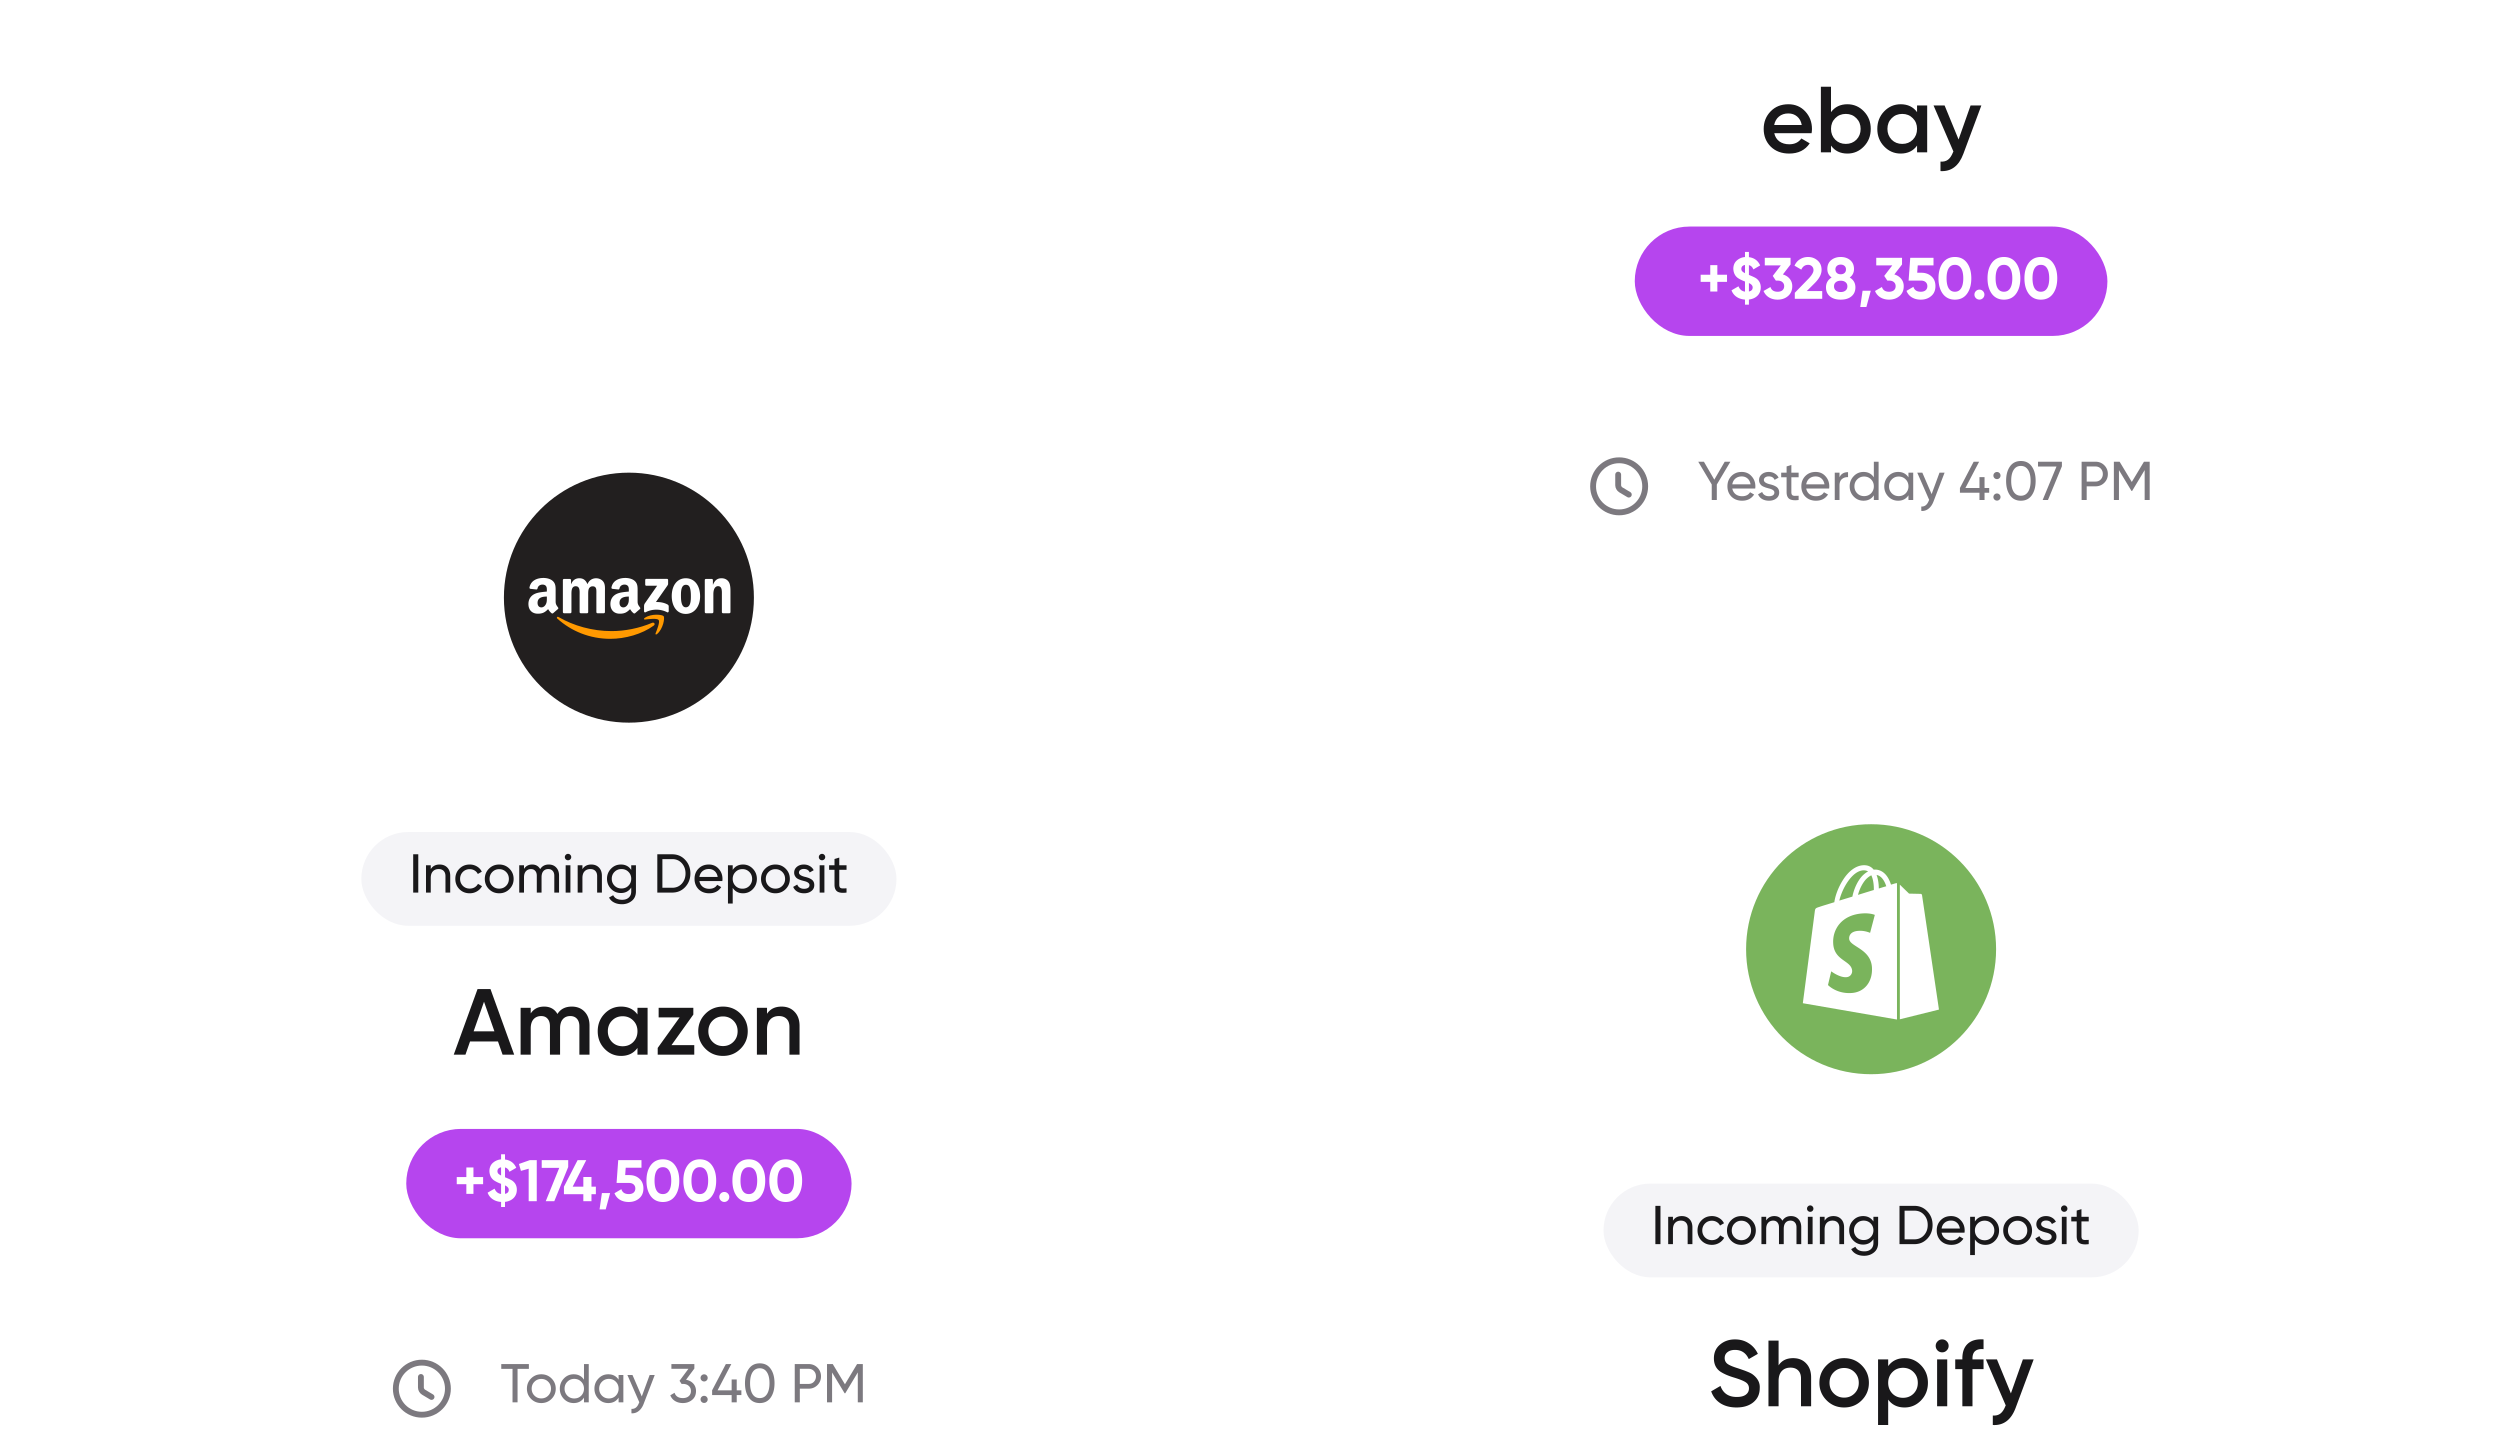 <svg fill="none" height="370" width="640" xmlns="http://www.w3.org/2000/svg"><filter id="a" color-interpolation-filters="sRGB" filterUnits="userSpaceOnUse" height="325" width="322" x="318" y="171"><feFlood flood-opacity="0" result="BackgroundImageFix"/><feColorMatrix in="SourceAlpha" result="hardAlpha" values="0 0 0 0 0 0 0 0 0 0 0 0 0 0 0 0 0 0 127 0"/><feMorphology in="SourceAlpha" radius="12" result="effect1_dropShadow_4680_18477"/><feOffset dy="10"/><feGaussianBlur stdDeviation="12"/><feComposite in2="hardAlpha" operator="out"/><feColorMatrix values="0 0 0 0 0.275 0 0 0 0 0.275 0 0 0 0 0.323 0 0 0 0.2 0"/><feBlend in2="BackgroundImageFix" result="effect1_dropShadow_4680_18477"/><feBlend in="SourceGraphic" in2="effect1_dropShadow_4680_18477" result="shape"/></filter><filter id="c" color-interpolation-filters="sRGB" filterUnits="userSpaceOnUse" height="325" width="322" x="318" y="-150"><feFlood flood-opacity="0" result="BackgroundImageFix"/><feColorMatrix in="SourceAlpha" result="hardAlpha" values="0 0 0 0 0 0 0 0 0 0 0 0 0 0 0 0 0 0 127 0"/><feMorphology in="SourceAlpha" radius="12" result="effect1_dropShadow_4680_18477"/><feOffset dy="10"/><feGaussianBlur stdDeviation="12"/><feComposite in2="hardAlpha" operator="out"/><feColorMatrix values="0 0 0 0 0.275 0 0 0 0 0.275 0 0 0 0 0.323 0 0 0 0.2 0"/><feBlend in2="BackgroundImageFix" result="effect1_dropShadow_4680_18477"/><feBlend in="SourceGraphic" in2="effect1_dropShadow_4680_18477" result="shape"/></filter><filter id="d" color-interpolation-filters="sRGB" filterUnits="userSpaceOnUse" height="325" width="322" x="0" y="81"><feFlood flood-opacity="0" result="BackgroundImageFix"/><feColorMatrix in="SourceAlpha" result="hardAlpha" values="0 0 0 0 0 0 0 0 0 0 0 0 0 0 0 0 0 0 127 0"/><feMorphology in="SourceAlpha" radius="12" result="effect1_dropShadow_4680_18477"/><feOffset dy="10"/><feGaussianBlur stdDeviation="12"/><feComposite in2="hardAlpha" operator="out"/><feColorMatrix values="0 0 0 0 0.275 0 0 0 0 0.275 0 0 0 0 0.323 0 0 0 0.2 0"/><feBlend in2="BackgroundImageFix" result="effect1_dropShadow_4680_18477"/><feBlend in="SourceGraphic" in2="effect1_dropShadow_4680_18477" result="shape"/></filter><clipPath id="b"><path d="M447 201h64v64h-64z"/></clipPath><clipPath id="e"><path d="M129 111h64v64h-64z"/></clipPath><g filter="url(#a)"><rect fill="#fff" height="301" rx="20" width="298" x="330" y="173"/><g clip-path="url(#b)"><path clip-rule="evenodd" d="M447 233c0 17.674 14.326 32 32 32s32-14.326 32-32-14.326-32-32-32-32 14.326-32 32z" fill="#7ab45c" fill-rule="evenodd"/><g fill="#fff"><path d="M485.278 216.12s-.446.127-1.18.35a9.3 9.3 0 0 0-.574-1.403c-.829-1.594-2.072-2.455-3.539-2.455-.095 0-.191 0-.319.032-.032-.064-.095-.096-.127-.159-.638-.702-1.467-1.021-2.455-.989-1.913.064-3.826 1.435-5.357 3.89-1.084 1.722-1.913 3.89-2.136 5.58-2.2.67-3.731 1.148-3.762 1.18-1.116.35-1.148.382-1.276 1.434-.095.798-3.029 23.244-3.029 23.244l24.105 4.177v-34.913c-.192 0-.287.032-.351.032zm-5.58 1.721c-1.275.383-2.678.829-4.049 1.244.383-1.499 1.148-2.997 2.041-3.986.35-.35.829-.765 1.371-1.02.542 1.148.669 2.71.637 3.762zm-2.614-5.037c.446 0 .829.095 1.148.287-.511.255-1.021.669-1.499 1.147-1.212 1.308-2.136 3.348-2.519 5.293-1.148.351-2.296.702-3.348 1.02.702-3.06 3.284-7.684 6.218-7.747zm-3.699 17.536c.128 2.041 5.516 2.487 5.835 7.301.223 3.795-2.009 6.377-5.229 6.569-3.89.255-6.026-2.041-6.026-2.041l.829-3.507s2.136 1.626 3.858 1.498c1.116-.064 1.53-.988 1.498-1.626-.159-2.678-4.559-2.519-4.846-6.919-.255-3.698 2.168-7.429 7.525-7.779 2.072-.128 3.124.382 3.124.382l-1.211 4.591s-1.371-.637-2.997-.51c-2.36.16-2.392 1.658-2.36 2.041zm7.589-12.881c0-.957-.128-2.328-.574-3.476 1.466.287 2.168 1.913 2.487 2.902-.574.159-1.212.35-1.913.574zm5.388 33.479l10.012-2.487s-4.305-29.111-4.336-29.302a.372.372 0 0 0-.351-.319c-.16 0-2.965-.064-2.965-.064s-1.722-1.658-2.36-2.295z"/></g></g><rect fill="#f4f4f7" height="24" rx="12" width="137" x="410.5" y="293"/><path d="M423.777 308.5v-9.8h1.302v9.8zm6.764-7.182c.821 0 1.479.261 1.974.784.495.513.742 1.213.742 2.1v4.298h-1.218v-4.228c0-.56-.154-.999-.462-1.316s-.733-.476-1.274-.476c-.625 0-1.12.196-1.484.588-.364.383-.546.957-.546 1.722v3.71h-1.218v-7h1.218v1.008c.485-.793 1.241-1.19 2.268-1.19zm7.706 7.364c-1.054 0-1.932-.35-2.632-1.05-.7-.709-1.05-1.587-1.05-2.632s.35-1.918 1.05-2.618c.7-.709 1.578-1.064 2.632-1.064a3.5 3.5 0 0 1 1.862.504c.551.327.962.77 1.232 1.33l-1.022.588a2.06 2.06 0 0 0-.826-.896 2.328 2.328 0 0 0-1.246-.336c-.7 0-1.288.238-1.764.714-.466.485-.7 1.078-.7 1.778 0 .691.234 1.279.7 1.764.476.476 1.064.714 1.764.714.467 0 .887-.107 1.26-.322.374-.224.658-.523.854-.896l1.036.602c-.308.56-.742 1.003-1.302 1.33s-1.176.49-1.848.49zm10.165-1.064c-.709.709-1.582 1.064-2.618 1.064s-1.909-.355-2.618-1.064-1.064-1.582-1.064-2.618.355-1.909 1.064-2.618 1.582-1.064 2.618-1.064 1.909.355 2.618 1.064c.719.719 1.078 1.591 1.078 2.618s-.359 1.899-1.078 2.618zm-2.618-.126c.7 0 1.288-.238 1.764-.714s.714-1.069.714-1.778-.238-1.302-.714-1.778-1.064-.714-1.764-.714c-.691 0-1.274.238-1.75.714s-.714 1.069-.714 1.778.238 1.302.714 1.778 1.059.714 1.75.714zm12.692-6.174c.793 0 1.428.257 1.904.77.485.513.728 1.199.728 2.058v4.354H459.9v-4.312c0-.532-.14-.947-.42-1.246-.271-.308-.644-.462-1.12-.462-.541 0-.966.182-1.274.546-.299.355-.448.882-.448 1.582v3.892h-1.218v-4.312c0-.532-.135-.947-.406-1.246-.261-.308-.621-.462-1.078-.462-.532 0-.966.187-1.302.56-.327.364-.49.887-.49 1.568v3.892h-1.218v-7h1.218v.938c.476-.747 1.171-1.12 2.086-1.12.943 0 1.629.397 2.058 1.19.485-.793 1.218-1.19 2.198-1.19zm4.937-1.092a.795.795 0 0 1-.588-.238c-.159-.159-.238-.35-.238-.574s.079-.415.238-.574a.775.775 0 0 1 .588-.252c.224 0 .415.084.574.252.158.159.238.35.238.574s-.08.415-.238.574a.781.781 0 0 1-.574.238zm.602 8.274h-1.218v-7h1.218zm5.344-7.182c.821 0 1.479.261 1.974.784.495.513.742 1.213.742 2.1v4.298h-1.218v-4.228c0-.56-.154-.999-.462-1.316s-.733-.476-1.274-.476c-.625 0-1.12.196-1.484.588-.364.383-.546.957-.546 1.722v3.71h-1.218v-7h1.218v1.008c.485-.793 1.241-1.19 2.268-1.19zm10.226 1.386V301.5h1.204v6.706c0 1.036-.35 1.839-1.05 2.408-.709.579-1.549.868-2.52.868-.784 0-1.46-.149-2.03-.448a2.902 2.902 0 0 1-1.288-1.26l1.064-.602c.383.784 1.144 1.176 2.282 1.176.728 0 1.298-.191 1.708-.574.42-.383.63-.905.63-1.568v-.994c-.616.933-1.493 1.4-2.632 1.4-1.008 0-1.852-.355-2.534-1.064-.69-.719-1.036-1.582-1.036-2.59s.346-1.867 1.036-2.576c.682-.709 1.526-1.064 2.534-1.064 1.148 0 2.026.462 2.632 1.386zm0 2.254c0-.7-.238-1.288-.714-1.764s-1.068-.714-1.778-.714c-.709 0-1.302.238-1.778.714s-.714 1.064-.714 1.764c0 .709.238 1.302.714 1.778s1.069.714 1.778.714c.71 0 1.302-.238 1.778-.714s.714-1.069.714-1.778zm6.676-6.258h3.822c1.325 0 2.431.476 3.318 1.428.886.943 1.33 2.1 1.33 3.472 0 1.363-.444 2.525-1.33 3.486-.887.943-1.993 1.414-3.318 1.414h-3.822zm1.302 8.568h2.52c.998 0 1.815-.35 2.45-1.05.634-.709.952-1.582.952-2.618s-.318-1.909-.952-2.618c-.635-.7-1.452-1.05-2.45-1.05h-2.52zm15.341-1.708h-5.866c.121.616.406 1.101.854 1.456.448.345 1.008.518 1.68.518.924 0 1.596-.341 2.016-1.022l1.036.588c-.691 1.055-1.718 1.582-3.08 1.582-1.102 0-2.007-.345-2.716-1.036-.691-.709-1.036-1.591-1.036-2.646 0-1.064.34-1.941 1.022-2.632.681-.7 1.563-1.05 2.646-1.05 1.026 0 1.862.364 2.506 1.092.653.709.98 1.577.98 2.604 0 .177-.014.359-.042.546zm-3.444-3.094c-.644 0-1.186.182-1.624.546-.43.364-.696.859-.798 1.484h4.676c-.103-.644-.36-1.143-.77-1.498-.411-.355-.906-.532-1.484-.532zm8.75-1.148c.98 0 1.815.359 2.506 1.078.69.719 1.036 1.587 1.036 2.604 0 1.027-.346 1.899-1.036 2.618-.682.709-1.517 1.064-2.506 1.064-1.158 0-2.04-.462-2.646-1.386v4.004h-1.218v-9.8h1.218v1.204c.606-.924 1.488-1.386 2.646-1.386zm-.154 6.188c.7 0 1.288-.238 1.764-.714a2.491 2.491 0 0 0 .714-1.792c0-.709-.238-1.302-.714-1.778-.476-.485-1.064-.728-1.764-.728-.71 0-1.302.243-1.778.728-.476.476-.714 1.069-.714 1.778 0 .7.238 1.297.714 1.792.476.476 1.068.714 1.778.714zm11.057.112c-.709.709-1.582 1.064-2.618 1.064s-1.909-.355-2.618-1.064-1.064-1.582-1.064-2.618.355-1.909 1.064-2.618 1.582-1.064 2.618-1.064 1.909.355 2.618 1.064c.719.719 1.078 1.591 1.078 2.618s-.359 1.899-1.078 2.618zm-2.618-.126c.7 0 1.288-.238 1.764-.714s.714-1.069.714-1.778-.238-1.302-.714-1.778-1.064-.714-1.764-.714c-.691 0-1.274.238-1.75.714s-.714 1.069-.714 1.778.238 1.302.714 1.778 1.059.714 1.75.714zm6.032-4.102c0 .448.462.798 1.386 1.05.345.075.634.154.868.238.242.075.504.191.784.35.289.159.508.369.658.63.149.261.224.569.224.924 0 .635-.248 1.143-.742 1.526-.495.383-1.12.574-1.876.574-.672 0-1.256-.145-1.75-.434a2.49 2.49 0 0 1-1.036-1.204l1.05-.602c.112.336.322.602.63.798s.676.294 1.106.294c.42 0 .756-.079 1.008-.238s.378-.397.378-.714c0-.476-.462-.821-1.386-1.036a35.655 35.655 0 0 1-.7-.196 6.27 6.27 0 0 1-.658-.252 2.247 2.247 0 0 1-.616-.378 2.34 2.34 0 0 1-.392-.546 1.755 1.755 0 0 1-.168-.77c0-.607.233-1.106.7-1.498.476-.392 1.068-.588 1.778-.588.569 0 1.073.131 1.512.392.448.252.784.607 1.008 1.064l-1.022.574c-.252-.597-.752-.896-1.498-.896-.355 0-.654.084-.896.252a.8.8 0 0 0-.35.686zm5.909-3.164a.799.799 0 0 1-.588-.238c-.158-.159-.238-.35-.238-.574s.08-.415.238-.574a.778.778 0 0 1 .588-.252.76.76 0 0 1 .574.252c.159.159.238.35.238.574s-.079.415-.238.574a.78.78 0 0 1-.574.238zm.602 8.274h-1.218v-7h1.218zm5.666-7v1.176h-1.862v3.794c0 .345.066.593.196.742.14.14.35.215.63.224.28 0 .626-.009 1.036-.028v1.092c-1.073.14-1.857.051-2.352-.266-.485-.317-.728-.905-.728-1.764v-3.794h-1.386V301.5h1.386v-1.596l1.218-.364v1.96zm-90.172 48.812c-1.616 0-2.992-.36-4.128-1.08-1.12-.736-1.904-1.752-2.352-3.048l2.376-1.392c.672 1.888 2.064 2.832 4.176 2.832 1.024 0 1.8-.2 2.328-.6s.792-.936.792-1.608-.28-1.192-.84-1.56-1.552-.768-2.976-1.2c-1.456-.432-2.632-.944-3.528-1.536-1.088-.768-1.632-1.896-1.632-3.384s.528-2.664 1.584-3.528c1.04-.88 2.312-1.32 3.816-1.32 1.328 0 2.496.328 3.504.984 1.024.64 1.808 1.544 2.352 2.712l-2.328 1.344c-.704-1.568-1.88-2.352-3.528-2.352-.8 0-1.44.192-1.92.576-.48.368-.72.872-.72 1.512 0 .624.24 1.12.72 1.488.48.352 1.368.728 2.664 1.128.8.272 1.264.432 1.392.48.208.064.624.224 1.248.48.512.208.92.432 1.224.672 1.248.976 1.824 2.128 1.728 3.456 0 1.52-.552 2.728-1.656 3.624-1.072.88-2.504 1.32-4.296 1.32zm14.497-12.624c1.392 0 2.504.448 3.336 1.344.848.88 1.272 2.08 1.272 3.6V350h-2.592v-7.104c0-.896-.24-1.584-.72-2.064s-1.136-.72-1.968-.72c-.944 0-1.688.296-2.232.888-.544.576-.816 1.432-.816 2.568V350h-2.592v-16.8h2.592v6.336c.8-1.232 2.04-1.848 3.72-1.848zm17.551 10.8c-1.216 1.216-2.712 1.824-4.488 1.824s-3.272-.608-4.488-1.824c-1.232-1.232-1.848-2.728-1.848-4.488s.616-3.256 1.848-4.488c1.216-1.216 2.712-1.824 4.488-1.824s3.272.608 4.488 1.824c1.232 1.232 1.848 2.728 1.848 4.488s-.616 3.256-1.848 4.488zM468.358 344c0 1.088.36 1.992 1.08 2.712s1.608 1.08 2.664 1.08 1.944-.36 2.664-1.08 1.08-1.624 1.08-2.712-.36-1.992-1.08-2.712-1.608-1.08-2.664-1.08-1.944.36-2.664 1.08-1.08 1.624-1.08 2.712zm19.216-6.312c1.632 0 3.04.616 4.224 1.848 1.168 1.216 1.752 2.704 1.752 4.464 0 1.776-.584 3.272-1.752 4.488s-2.576 1.824-4.224 1.824c-1.808 0-3.208-.672-4.2-2.016v6.504h-2.592V338h2.592v1.728c.976-1.36 2.376-2.04 4.2-2.04zm-3.12 9.072c.72.72 1.624 1.08 2.712 1.08s1.992-.36 2.712-1.08c.72-.736 1.08-1.656 1.08-2.76s-.36-2.016-1.08-2.736c-.72-.736-1.624-1.104-2.712-1.104s-1.992.368-2.712 1.104c-.72.72-1.08 1.632-1.08 2.736 0 1.088.36 2.008 1.08 2.76zm13.893-11.04c-.32.32-.704.48-1.152.48s-.84-.16-1.176-.48c-.32-.336-.48-.728-.48-1.176s.16-.832.48-1.152c.32-.336.712-.504 1.176-.504s.856.168 1.176.504c.32.32.48.704.48 1.152s-.168.84-.504 1.176zm.144 14.28h-2.592v-12h2.592zm9.297-17.112v2.496c-1.888-.16-2.832.632-2.832 2.376v.24h2.832v2.496h-2.832V350h-2.592v-9.504h-1.824V338h1.824v-.24c0-1.664.464-2.92 1.392-3.768s2.272-1.216 4.032-1.104zm7.002 13.824l3.072-8.712h2.76l-4.608 12.384c-1.152 3.104-3.104 4.576-5.856 4.416v-2.424c.8.048 1.448-.12 1.944-.504s.912-1 1.248-1.848l.12-.24L508.382 338h2.832z" fill="#19181a"/><rect fill="#b645ee" height="28" rx="14" width="106" x="426" y="369"/></g><g filter="url(#c)"><rect fill="#fff" height="301" rx="20" width="298" x="330" y="-148"/><path d="M463.768 24.104h-9.552c.192.896.624 1.592 1.296 2.088.688.496 1.536.744 2.544.744 1.36 0 2.392-.496 3.096-1.488l2.136 1.248c-1.168 1.744-2.92 2.616-5.256 2.616-1.936 0-3.512-.592-4.728-1.776-1.2-1.2-1.8-2.712-1.8-4.536 0-1.776.592-3.272 1.776-4.488 1.168-1.216 2.688-1.824 4.56-1.824 1.744 0 3.184.616 4.32 1.848s1.704 2.728 1.704 4.488c0 .32-.032.68-.096 1.08zm-9.576-2.112h7.056c-.176-.944-.576-1.672-1.2-2.184-.608-.512-1.352-.768-2.232-.768-.96 0-1.76.264-2.4.792s-1.048 1.248-1.224 2.16zm18.745-5.304c1.648 0 3.056.608 4.224 1.824s1.752 2.712 1.752 4.488-.584 3.272-1.752 4.488-2.576 1.824-4.224 1.824c-1.824 0-3.224-.68-4.2-2.04V29h-2.592V12.2h2.592v6.504c.992-1.344 2.392-2.016 4.2-2.016zm-3.12 9.072c.72.72 1.624 1.08 2.712 1.08s1.992-.36 2.712-1.08c.72-.736 1.08-1.656 1.08-2.76s-.36-2.016-1.08-2.736c-.72-.736-1.624-1.104-2.712-1.104s-1.992.368-2.712 1.104c-.72.72-1.08 1.632-1.08 2.736 0 1.088.36 2.008 1.08 2.76zm20.949-7.056V17h2.592v12h-2.592v-1.728c-.976 1.36-2.376 2.04-4.2 2.04-1.648 0-3.056-.608-4.224-1.824S480.59 24.776 480.59 23s.584-3.272 1.752-4.488 2.576-1.824 4.224-1.824c1.824 0 3.224.672 4.2 2.016zm-6.504 7.056c.72.72 1.624 1.08 2.712 1.08s1.992-.36 2.712-1.08c.72-.736 1.08-1.656 1.08-2.76s-.36-2.016-1.08-2.736c-.72-.736-1.624-1.104-2.712-1.104s-1.992.368-2.712 1.104c-.72.72-1.08 1.632-1.08 2.736 0 1.088.36 2.008 1.08 2.76zm17.133-.048L504.467 17h2.76l-4.608 12.384c-1.152 3.104-3.104 4.576-5.856 4.416v-2.424c.8.048 1.448-.12 1.944-.504s.912-1 1.248-1.848l.12-.24L494.987 17h2.832z" fill="#19181a"/><rect fill="#b645ee" height="28" rx="14" width="121" x="418.5" y="48"/><path d="M439.641 60.335h2.475v1.815h-2.475v2.475h-1.815V62.15h-2.46v-1.815h2.46v-2.46h1.815zm11.111 3.225c0 .86-.275 1.57-.825 2.13-.55.55-1.285.88-2.205.99V68h-1.005v-1.305c-.84-.06-1.56-.295-2.16-.705s-1.03-.965-1.29-1.665l1.785-1.035c.32.81.875 1.265 1.665 1.365V62.06h-.015l-.03-.015a8.548 8.548 0 0 1-1.635-.78c-.81-.51-1.245-1.32-1.305-2.43 0-.89.285-1.595.855-2.115a3.55 3.55 0 0 1 2.13-.915V54.5h1.005v1.335c1.36.17 2.32.875 2.88 2.115l-1.74 1.02c-.24-.6-.62-.965-1.14-1.095v2.505c.97.39 1.595.685 1.875.885.77.56 1.155 1.325 1.155 2.295zm-4.965-4.71c0 .22.07.415.21.585.14.16.38.325.72.495v-2.1c-.62.12-.93.46-.93 1.02zm1.935 3.615v2.16c.64-.13.96-.48.96-1.05 0-.45-.32-.82-.96-1.11zm10.662-4.755l-1.965 2.55c.73.21 1.31.58 1.74 1.11.44.53.66 1.16.66 1.89 0 1.08-.365 1.925-1.095 2.535-.71.61-1.595.915-2.655.915-.83 0-1.565-.19-2.205-.57a3.373 3.373 0 0 1-1.395-1.65l1.77-1.02c.25.81.86 1.215 1.83 1.215.53 0 .94-.125 1.23-.375.3-.26.45-.61.45-1.05 0-.43-.15-.775-.45-1.035-.29-.26-.7-.39-1.23-.39h-.45l-.795-1.2 2.07-2.7h-4.11V56h6.6zm8.104 8.79h-7.02v-1.545l3.585-3.69c.8-.85 1.2-1.55 1.2-2.1 0-.41-.13-.74-.39-.99-.25-.25-.575-.375-.975-.375-.8 0-1.385.41-1.755 1.23l-1.74-1.02c.32-.71.785-1.255 1.395-1.635.62-.39 1.31-.585 2.07-.585.95 0 1.765.3 2.445.9.68.59 1.02 1.39 1.02 2.4 0 1.09-.575 2.21-1.725 3.36l-2.055 2.055h3.945zm7.041-5.46c.97.58 1.455 1.425 1.455 2.535 0 .97-.34 1.735-1.02 2.295-.67.56-1.585.84-2.745.84-1.17 0-2.09-.28-2.76-.84s-1.005-1.325-1.005-2.295c0-1.1.48-1.945 1.44-2.535-.73-.52-1.095-1.245-1.095-2.175 0-.97.325-1.725.975-2.265.66-.54 1.475-.81 2.445-.81.98 0 1.79.27 2.43.81.65.54.975 1.295.975 2.265 0 .93-.365 1.655-1.095 2.175zm-.96-2.07c0-.38-.125-.68-.375-.9s-.575-.33-.975-.33-.725.11-.975.33-.375.52-.375.9c0 .39.125.695.375.915s.575.33.975.33.725-.11.975-.33.375-.525.375-.915zm-.105 5.4c.31-.26.465-.615.465-1.065s-.155-.8-.465-1.05c-.31-.26-.725-.39-1.245-.39s-.935.13-1.245.39c-.31.25-.465.6-.465 1.05s.155.805.465 1.065.725.39 1.245.39.935-.13 1.245-.39zm4.355.06h2.1l-1.125 4.17h-1.575zm10.1-6.72l-1.965 2.55c.73.21 1.31.58 1.74 1.11.44.53.66 1.16.66 1.89 0 1.08-.365 1.925-1.095 2.535-.71.61-1.595.915-2.655.915-.83 0-1.565-.19-2.205-.57a3.373 3.373 0 0 1-1.395-1.65l1.77-1.02c.25.81.86 1.215 1.83 1.215.53 0 .94-.125 1.23-.375.3-.26.45-.61.45-1.05 0-.43-.15-.775-.45-1.035-.29-.26-.7-.39-1.23-.39h-.45l-.795-1.2 2.07-2.7h-4.11V56h6.6zm3.888 2.115h1.08c1.02 0 1.87.305 2.55.915.69.6 1.035 1.44 1.035 2.52s-.365 1.925-1.095 2.535c-.71.61-1.595.915-2.655.915-.86 0-1.615-.19-2.265-.57-.64-.39-1.105-.95-1.395-1.68l1.77-1.035c.25.84.88 1.26 1.89 1.26.53 0 .94-.125 1.23-.375.3-.26.45-.61.45-1.05 0-.43-.145-.775-.435-1.035s-.685-.39-1.185-.39h-3.18l.42-5.835h5.955v1.935h-4.035zm9.647 6.885c-1.31 0-2.34-.495-3.09-1.485-.74-1.01-1.11-2.335-1.11-3.975s.37-2.96 1.11-3.96c.75-1 1.78-1.5 3.09-1.5 1.33 0 2.36.5 3.09 1.5.74 1 1.11 2.32 1.11 3.96s-.37 2.965-1.11 3.975c-.73.99-1.76 1.485-3.09 1.485zm2.145-5.46c0-1.12-.185-1.975-.555-2.565-.36-.59-.89-.885-1.59-.885s-1.23.295-1.59.885-.54 1.445-.54 2.565.18 1.975.54 2.565c.36.58.89.87 1.59.87s1.23-.295 1.59-.885c.37-.59.555-1.44.555-2.55zm5.409 4.17c0 .35-.125.65-.375.9s-.55.375-.9.375-.65-.125-.9-.375-.375-.55-.375-.9.125-.65.375-.9.55-.375.9-.375.65.125.9.375.375.55.375.9zm4.999 1.29c-1.31 0-2.34-.495-3.09-1.485-.74-1.01-1.11-2.335-1.11-3.975s.37-2.96 1.11-3.96c.75-1 1.78-1.5 3.09-1.5 1.33 0 2.36.5 3.09 1.5.74 1 1.11 2.32 1.11 3.96s-.37 2.965-1.11 3.975c-.73.99-1.76 1.485-3.09 1.485zm2.145-5.46c0-1.12-.185-1.975-.555-2.565-.36-.59-.89-.885-1.59-.885s-1.23.295-1.59.885-.54 1.445-.54 2.565.18 1.975.54 2.565c.36.58.89.87 1.59.87s1.23-.295 1.59-.885c.37-.59.555-1.44.555-2.55zm7.303 5.46c-1.31 0-2.34-.495-3.09-1.485-.74-1.01-1.11-2.335-1.11-3.975s.37-2.96 1.11-3.96c.75-1 1.78-1.5 3.09-1.5 1.33 0 2.36.5 3.09 1.5.74 1 1.11 2.32 1.11 3.96s-.37 2.965-1.11 3.975c-.73.99-1.76 1.485-3.09 1.485zm2.145-5.46c0-1.12-.185-1.975-.555-2.565-.36-.59-.89-.885-1.59-.885s-1.23.295-1.59.885-.54 1.445-.54 2.565.18 1.975.54 2.565c.36.58.89.87 1.59.87s1.23-.295 1.59-.885c.37-.59.555-1.44.555-2.55z" fill="#fff"/><path d="M421.167 114.501c0 3.68-2.987 6.666-6.667 6.666s-6.667-2.986-6.667-6.666 2.987-6.667 6.667-6.667 6.667 2.987 6.667 6.667z" stroke="#7c797f" stroke-linecap="round" stroke-linejoin="round" stroke-width="1.5"/><path d="M416.973 116.619l-2.066-1.233c-.36-.213-.654-.727-.654-1.147v-2.733" stroke="#7c797f" stroke-linecap="round" stroke-linejoin="round" stroke-width="1.5"/><path d="M441.523 108.2h1.456l-3.472 5.838V118h-1.302v-3.976l-3.458-5.824h1.456l2.66 4.592zm7.81 6.86h-5.866c.122.616.406 1.101.854 1.456.448.345 1.008.518 1.68.518.924 0 1.596-.341 2.016-1.022l1.036.588c-.69 1.055-1.717 1.582-3.08 1.582-1.101 0-2.006-.345-2.716-1.036-.69-.709-1.036-1.591-1.036-2.646 0-1.064.341-1.941 1.022-2.632.682-.7 1.564-1.05 2.646-1.05 1.027 0 1.862.364 2.506 1.092.654.709.98 1.577.98 2.604 0 .177-.014.359-.042.546zm-3.444-3.094c-.644 0-1.185.182-1.624.546-.429.364-.695.859-.798 1.484h4.676c-.102-.644-.359-1.143-.77-1.498-.41-.355-.905-.532-1.484-.532zm5.663.924c0 .448.462.798 1.386 1.05.345.075.635.154.868.238.243.075.504.191.784.35.289.159.509.369.658.63s.224.569.224.924c0 .635-.247 1.143-.742 1.526s-1.12.574-1.876.574c-.672 0-1.255-.145-1.75-.434a2.495 2.495 0 0 1-1.036-1.204l1.05-.602c.112.336.322.602.63.798s.677.294 1.106.294c.42 0 .756-.079 1.008-.238s.378-.397.378-.714c0-.476-.462-.821-1.386-1.036-.308-.084-.541-.149-.7-.196s-.378-.131-.658-.252a2.247 2.247 0 0 1-.616-.378 2.34 2.34 0 0 1-.392-.546 1.755 1.755 0 0 1-.168-.77c0-.607.233-1.106.7-1.498.476-.392 1.069-.588 1.778-.588.569 0 1.073.131 1.512.392.448.252.784.607 1.008 1.064l-1.022.574c-.252-.597-.751-.896-1.498-.896-.355 0-.653.084-.896.252a.802.802 0 0 0-.35.686zm8.897-1.89v1.176h-1.862v3.794c0 .345.065.593.196.742.14.14.35.215.63.224.28 0 .625-.009 1.036-.028V118c-1.074.14-1.858.051-2.352-.266-.486-.317-.728-.905-.728-1.764v-3.794h-1.386V111h1.386v-1.596l1.218-.364V111zm7.806 4.06h-5.866c.122.616.406 1.101.854 1.456.448.345 1.008.518 1.68.518.924 0 1.596-.341 2.016-1.022l1.036.588c-.69 1.055-1.717 1.582-3.08 1.582-1.101 0-2.006-.345-2.716-1.036-.69-.709-1.036-1.591-1.036-2.646 0-1.064.341-1.941 1.022-2.632.682-.7 1.564-1.05 2.646-1.05 1.027 0 1.862.364 2.506 1.092.654.709.98 1.577.98 2.604 0 .177-.014.359-.042.546zm-3.444-3.094c-.644 0-1.185.182-1.624.546-.429.364-.695.859-.798 1.484h4.676c-.102-.644-.359-1.143-.77-1.498-.41-.355-.905-.532-1.484-.532zm6.104-.966v1.176c.402-.868 1.13-1.302 2.184-1.302v1.274c-.597-.028-1.11.131-1.54.476-.429.345-.644.901-.644 1.666V118h-1.218v-7zm8.789 1.204V108.2h1.218v9.8h-1.218v-1.204c-.597.924-1.479 1.386-2.646 1.386-.989 0-1.824-.355-2.506-1.064-.69-.719-1.036-1.591-1.036-2.618 0-1.017.346-1.885 1.036-2.604.691-.719 1.526-1.078 2.506-1.078 1.167 0 2.049.462 2.646 1.386zm-2.492 4.802c.71 0 1.302-.238 1.778-.714a2.491 2.491 0 0 0 .714-1.792c0-.709-.238-1.302-.714-1.778-.476-.485-1.068-.728-1.778-.728-.7 0-1.288.243-1.764.728-.476.476-.714 1.069-.714 1.778 0 .7.238 1.297.714 1.792.476.476 1.064.714 1.764.714zm11.352-4.802V111h1.218v7h-1.218v-1.204c-.598.924-1.48 1.386-2.646 1.386-.99 0-1.825-.355-2.506-1.064-.691-.719-1.036-1.591-1.036-2.618 0-1.017.345-1.885 1.036-2.604.69-.719 1.526-1.078 2.506-1.078 1.166 0 2.048.462 2.646 1.386zm-2.492 4.802c.709 0 1.302-.238 1.778-.714a2.491 2.491 0 0 0 .714-1.792c0-.709-.238-1.302-.714-1.778-.476-.485-1.069-.728-1.778-.728-.7 0-1.288.243-1.764.728-.476.476-.714 1.069-.714 1.778 0 .7.238 1.297.714 1.792.476.476 1.064.714 1.764.714zm8.425-.518l2.016-5.488h1.302l-2.856 7.434c-.308.793-.733 1.395-1.274 1.806a2.578 2.578 0 0 1-1.834.56v-1.134c.859.065 1.489-.411 1.89-1.428l.126-.266-3.052-6.972h1.302zm13.547-1.568h1.19v1.218h-1.19V118h-1.302v-1.862h-4.998v-1.218l3.514-6.72h1.4l-3.514 6.72h3.598v-2.772h1.302zm3.179-2.268a.88.88 0 0 1-.644-.266c-.177-.177-.266-.392-.266-.644s.089-.467.266-.644a.88.88 0 0 1 .644-.266c.262 0 .476.089.644.266.178.177.266.392.266.644s-.088.467-.266.644a.848.848 0 0 1-.644.266zm0 5.502a.88.88 0 0 1-.644-.266c-.177-.177-.266-.392-.266-.644s.089-.467.266-.644a.88.88 0 0 1 .644-.266c.262 0 .476.089.644.266.178.177.266.392.266.644s-.088.467-.266.644a.848.848 0 0 1-.644.266zm8.907-1.358c-.654.924-1.582 1.386-2.786 1.386s-2.133-.462-2.786-1.386c-.663-.933-.994-2.165-.994-3.696s.331-2.763.994-3.696c.653-.924 1.582-1.386 2.786-1.386s2.132.462 2.786 1.386c.662.933.994 2.165.994 3.696s-.332 2.763-.994 3.696zm-5.264-3.696c0 1.213.214 2.151.644 2.814.429.663 1.04.994 1.834.994.793 0 1.404-.331 1.834-.994.438-.663.658-1.601.658-2.814s-.22-2.151-.658-2.814c-.43-.672-1.041-1.008-1.834-1.008-.794 0-1.405.331-1.834.994-.43.663-.644 1.605-.644 2.828zm6.865-3.668V108.2h6.118v1.162l-3.57 8.638h-1.358l3.542-8.568zm11.161-1.232h3.556c.896 0 1.647.303 2.254.91.606.607.91 1.353.91 2.24s-.304 1.633-.91 2.24c-.607.607-1.358.91-2.254.91h-2.254v3.5h-1.302zm1.302 5.082h2.254c.55 0 .998-.182 1.344-.546a1.97 1.97 0 0 0 .532-1.386c0-.56-.178-1.022-.532-1.386-.355-.364-.803-.546-1.344-.546h-2.254zm14.656-5.082h1.47v9.8h-1.288v-7.658l-3.206 5.334h-.168l-3.206-5.32V118h-1.302v-9.8h1.47l3.122 5.18z" fill="#7c797f"/></g><g filter="url(#d)"><rect fill="#fff" height="301" rx="20" width="298" x="12" y="83"/><g clip-path="url(#e)"><path clip-rule="evenodd" d="M129 143c0 17.674 14.326 32 32 32s32-14.326 32-32-14.326-32-32-32-32 14.326-32 32z" fill="#221f1f" fill-rule="evenodd"/><path d="M167.365 150.145c-3.006 2.215-7.362 3.397-11.113 3.397-5.259 0-9.994-1.945-13.576-5.18-.281-.254-.029-.601.309-.403 3.865 2.249 8.645 3.602 13.582 3.602 3.33 0 6.993-.689 10.361-2.118.509-.216.934.333.437.702z" fill="#f90"/><path d="M168.614 148.717c-.383-.491-2.539-.232-3.507-.117-.295.036-.34-.221-.075-.405 1.718-1.209 4.537-.86 4.865-.455.329.407-.085 3.233-1.699 4.581-.248.208-.484.097-.374-.177.362-.905 1.175-2.934.79-3.427z" fill="#f90"/><g fill="#fff"><path d="M165.174 139.66v-1.175a.29.29 0 0 1 .297-.297h5.262c.169 0 .304.121.304.297v1.006c-.003.169-.144.39-.397.738l-2.726 3.893c1.013-.025 2.082.126 3.001.644.207.117.263.288.279.457v1.254c0 .171-.189.371-.387.268-1.619-.849-3.769-.941-5.559.009-.182.099-.373-.099-.373-.27v-1.191c0-.192.002-.518.193-.808l3.159-4.53h-2.749c-.169 0-.304-.12-.304-.295zm-19.193 7.331h-1.6a.301.301 0 0 1-.286-.272v-8.216a.3.3 0 0 1 .308-.294h1.493a.3.3 0 0 1 .29.274v1.074h.029c.39-1.038 1.122-1.522 2.108-1.522 1.002 0 1.627.484 2.078 1.522.387-1.038 1.267-1.522 2.21-1.522.671 0 1.405.277 1.853.898.507.692.403 1.696.403 2.576l-.002 5.185a.302.302 0 0 1-.308.297h-1.599a.304.304 0 0 1-.288-.297v-4.354c0-.347.032-1.211-.045-1.54-.119-.552-.477-.707-.941-.707-.387 0-.793.259-.957.673s-.148 1.108-.148 1.574v4.354a.303.303 0 0 1-.309.297h-1.598a.303.303 0 0 1-.289-.297l-.002-4.354c0-.917.151-2.265-.986-2.265-1.15 0-1.105 1.315-1.105 2.265v4.354a.303.303 0 0 1-.309.297zm29.585-8.956c2.376 0 3.661 2.04 3.661 4.633 0 2.506-1.421 4.494-3.661 4.494-2.332 0-3.602-2.04-3.602-4.581 0-2.558 1.286-4.546 3.602-4.546zm.014 1.677c-1.18 0-1.254 1.608-1.254 2.61 0 1.004-.016 3.147 1.24 3.147 1.241 0 1.299-1.729 1.299-2.783 0-.693-.029-1.521-.238-2.179-.18-.572-.538-.795-1.047-.795zm6.727 7.279h-1.594a.304.304 0 0 1-.288-.297l-.002-8.218a.302.302 0 0 1 .308-.267h1.484a.306.306 0 0 1 .286.229v1.256h.029c.448-1.123 1.076-1.659 2.181-1.659.719 0 1.419.259 1.869.968.419.658.419 1.763.419 2.558v5.171a.308.308 0 0 1-.309.259h-1.605a.303.303 0 0 1-.284-.259v-4.462c0-.898.104-2.213-1.001-2.213-.39 0-.748.261-.926.657-.225.502-.254 1.002-.254 1.556v4.424a.308.308 0 0 1-.313.297zm-21.327-3.923v-.347c-1.157 0-2.38.248-2.38 1.612 0 .691.358 1.159.973 1.159.45 0 .853-.277 1.107-.727.316-.554.3-1.074.3-1.697zm1.614 3.901a.332.332 0 0 1-.378.038c-.532-.441-.626-.646-.919-1.067-.878.896-1.499 1.164-2.638 1.164-1.347 0-2.396-.83-2.396-2.494 0-1.299.705-2.184 1.707-2.616.869-.383 2.082-.451 3.01-.556v-.207c0-.381.029-.831-.194-1.16-.196-.295-.569-.416-.898-.416-.61 0-1.155.312-1.288.961-.027.144-.133.286-.277.293l-1.553-.167c-.131-.029-.275-.135-.239-.335.358-1.883 2.058-2.45 3.58-2.45.779 0 1.796.207 2.411.797.779.727.705 1.698.705 2.753v2.495c0 .75.31 1.078.603 1.484.104.144.126.317-.004.425-.327.272-.908.779-1.227 1.063zm-22.599-3.901v-.347c-1.157 0-2.38.248-2.38 1.612 0 .691.358 1.159.973 1.159.45 0 .853-.277 1.107-.727.316-.554.3-1.074.3-1.697zm1.614 3.901a.332.332 0 0 1-.378.038c-.531-.441-.626-.646-.919-1.067-.878.896-1.499 1.164-2.638 1.164-1.347 0-2.396-.83-2.396-2.494 0-1.299.705-2.184 1.707-2.616.869-.383 2.082-.451 3.01-.556v-.207c0-.381.029-.831-.194-1.16-.196-.295-.569-.416-.898-.416-.61 0-1.155.312-1.288.961-.027.144-.133.286-.277.293l-1.553-.167c-.131-.029-.275-.135-.239-.335.358-1.883 2.058-2.45 3.58-2.45.779 0 1.796.207 2.411.797.779.727.705 1.698.705 2.753v2.495c0 .75.31 1.078.603 1.484.104.144.126.317-.004.425-.327.272-.908.779-1.227 1.063z"/></g></g><rect fill="#f4f4f7" height="24" rx="12" width="137" x="92.5" y="203"/><path d="M105.777 218.5v-9.8h1.302v9.8zm6.764-7.182c.821 0 1.479.261 1.974.784.495.513.742 1.213.742 2.1v4.298h-1.218v-4.228c0-.56-.154-.999-.462-1.316s-.733-.476-1.274-.476c-.625 0-1.12.196-1.484.588-.364.383-.546.957-.546 1.722v3.71h-1.218v-7h1.218v1.008c.485-.793 1.241-1.19 2.268-1.19zm7.706 7.364c-1.054 0-1.932-.35-2.632-1.05-.7-.709-1.05-1.587-1.05-2.632s.35-1.918 1.05-2.618c.7-.709 1.578-1.064 2.632-1.064a3.5 3.5 0 0 1 1.862.504c.551.327.962.77 1.232 1.33l-1.022.588a2.06 2.06 0 0 0-.826-.896 2.328 2.328 0 0 0-1.246-.336c-.7 0-1.288.238-1.764.714-.466.485-.7 1.078-.7 1.778 0 .691.234 1.279.7 1.764.476.476 1.064.714 1.764.714.467 0 .887-.107 1.26-.322.374-.224.658-.523.854-.896l1.036.602c-.308.56-.742 1.003-1.302 1.33s-1.176.49-1.848.49zm10.165-1.064c-.709.709-1.582 1.064-2.618 1.064s-1.909-.355-2.618-1.064-1.064-1.582-1.064-2.618.355-1.909 1.064-2.618 1.582-1.064 2.618-1.064 1.909.355 2.618 1.064c.719.719 1.078 1.591 1.078 2.618s-.359 1.899-1.078 2.618zm-2.618-.126c.7 0 1.288-.238 1.764-.714s.714-1.069.714-1.778-.238-1.302-.714-1.778-1.064-.714-1.764-.714c-.691 0-1.274.238-1.75.714s-.714 1.069-.714 1.778.238 1.302.714 1.778 1.059.714 1.75.714zm12.692-6.174c.793 0 1.428.257 1.904.77.485.513.728 1.199.728 2.058v4.354H141.9v-4.312c0-.532-.14-.947-.42-1.246-.271-.308-.644-.462-1.12-.462-.541 0-.966.182-1.274.546-.299.355-.448.882-.448 1.582v3.892h-1.218v-4.312c0-.532-.135-.947-.406-1.246-.261-.308-.621-.462-1.078-.462-.532 0-.966.187-1.302.56-.327.364-.49.887-.49 1.568v3.892h-1.218v-7h1.218v.938c.476-.747 1.171-1.12 2.086-1.12.943 0 1.629.397 2.058 1.19.485-.793 1.218-1.19 2.198-1.19zm4.937-1.092a.795.795 0 0 1-.588-.238c-.159-.159-.238-.35-.238-.574s.079-.415.238-.574a.775.775 0 0 1 .588-.252c.224 0 .415.084.574.252.158.159.238.35.238.574s-.08.415-.238.574a.781.781 0 0 1-.574.238zm.602 8.274h-1.218v-7h1.218zm5.344-7.182c.821 0 1.479.261 1.974.784.495.513.742 1.213.742 2.1v4.298h-1.218v-4.228c0-.56-.154-.999-.462-1.316s-.733-.476-1.274-.476c-.625 0-1.12.196-1.484.588-.364.383-.546.957-.546 1.722v3.71h-1.218v-7h1.218v1.008c.485-.793 1.241-1.19 2.268-1.19zm10.226 1.386V211.5h1.204v6.706c0 1.036-.35 1.839-1.05 2.408-.709.579-1.549.868-2.52.868-.784 0-1.46-.149-2.03-.448a2.902 2.902 0 0 1-1.288-1.26l1.064-.602c.383.784 1.144 1.176 2.282 1.176.728 0 1.298-.191 1.708-.574.42-.383.63-.905.63-1.568v-.994c-.616.933-1.493 1.4-2.632 1.4-1.008 0-1.852-.355-2.534-1.064-.69-.719-1.036-1.582-1.036-2.59s.346-1.867 1.036-2.576c.682-.709 1.526-1.064 2.534-1.064 1.148 0 2.026.462 2.632 1.386zm0 2.254c0-.7-.238-1.288-.714-1.764s-1.068-.714-1.778-.714c-.709 0-1.302.238-1.778.714s-.714 1.064-.714 1.764c0 .709.238 1.302.714 1.778s1.069.714 1.778.714c.71 0 1.302-.238 1.778-.714s.714-1.069.714-1.778zm6.676-6.258h3.822c1.325 0 2.431.476 3.318 1.428.886.943 1.33 2.1 1.33 3.472 0 1.363-.444 2.525-1.33 3.486-.887.943-1.993 1.414-3.318 1.414h-3.822zm1.302 8.568h2.52c.998 0 1.815-.35 2.45-1.05.634-.709.952-1.582.952-2.618s-.318-1.909-.952-2.618c-.635-.7-1.452-1.05-2.45-1.05h-2.52zm15.341-1.708h-5.866c.121.616.406 1.101.854 1.456.448.345 1.008.518 1.68.518.924 0 1.596-.341 2.016-1.022l1.036.588c-.691 1.055-1.718 1.582-3.08 1.582-1.102 0-2.007-.345-2.716-1.036-.691-.709-1.036-1.591-1.036-2.646 0-1.064.34-1.941 1.022-2.632.681-.7 1.563-1.05 2.646-1.05 1.026 0 1.862.364 2.506 1.092.653.709.98 1.577.98 2.604 0 .177-.014.359-.042.546zm-3.444-3.094c-.644 0-1.186.182-1.624.546-.43.364-.696.859-.798 1.484h4.676c-.103-.644-.36-1.143-.77-1.498-.411-.355-.906-.532-1.484-.532zm8.75-1.148c.98 0 1.815.359 2.506 1.078.69.719 1.036 1.587 1.036 2.604 0 1.027-.346 1.899-1.036 2.618-.682.709-1.517 1.064-2.506 1.064-1.158 0-2.04-.462-2.646-1.386v4.004h-1.218v-9.8h1.218v1.204c.606-.924 1.488-1.386 2.646-1.386zm-.154 6.188c.7 0 1.288-.238 1.764-.714a2.491 2.491 0 0 0 .714-1.792c0-.709-.238-1.302-.714-1.778-.476-.485-1.064-.728-1.764-.728-.71 0-1.302.243-1.778.728-.476.476-.714 1.069-.714 1.778 0 .7.238 1.297.714 1.792.476.476 1.068.714 1.778.714zm11.057.112c-.709.709-1.582 1.064-2.618 1.064s-1.909-.355-2.618-1.064-1.064-1.582-1.064-2.618.355-1.909 1.064-2.618 1.582-1.064 2.618-1.064 1.909.355 2.618 1.064c.719.719 1.078 1.591 1.078 2.618s-.359 1.899-1.078 2.618zm-2.618-.126c.7 0 1.288-.238 1.764-.714s.714-1.069.714-1.778-.238-1.302-.714-1.778-1.064-.714-1.764-.714c-.691 0-1.274.238-1.75.714s-.714 1.069-.714 1.778.238 1.302.714 1.778 1.059.714 1.75.714zm6.032-4.102c0 .448.462.798 1.386 1.05.345.075.634.154.868.238.242.075.504.191.784.35.289.159.508.369.658.63.149.261.224.569.224.924 0 .635-.248 1.143-.742 1.526-.495.383-1.12.574-1.876.574-.672 0-1.256-.145-1.75-.434a2.49 2.49 0 0 1-1.036-1.204l1.05-.602c.112.336.322.602.63.798s.676.294 1.106.294c.42 0 .756-.079 1.008-.238s.378-.397.378-.714c0-.476-.462-.821-1.386-1.036a35.655 35.655 0 0 1-.7-.196 6.27 6.27 0 0 1-.658-.252 2.247 2.247 0 0 1-.616-.378 2.34 2.34 0 0 1-.392-.546 1.755 1.755 0 0 1-.168-.77c0-.607.233-1.106.7-1.498.476-.392 1.068-.588 1.778-.588.569 0 1.073.131 1.512.392.448.252.784.607 1.008 1.064l-1.022.574c-.252-.597-.752-.896-1.498-.896-.355 0-.654.084-.896.252a.8.8 0 0 0-.35.686zm5.909-3.164a.799.799 0 0 1-.588-.238c-.158-.159-.238-.35-.238-.574s.08-.415.238-.574a.778.778 0 0 1 .588-.252.76.76 0 0 1 .574.252c.159.159.238.35.238.574s-.079.415-.238.574a.78.78 0 0 1-.574.238zm.602 8.274h-1.218v-7h1.218zm5.666-7v1.176h-1.862v3.794c0 .345.066.593.196.742.14.14.35.215.63.224.28 0 .626-.009 1.036-.028v1.092c-1.073.14-1.857.051-2.352-.266-.485-.317-.728-.905-.728-1.764v-3.794h-1.386V211.5h1.386v-1.596l1.218-.364v1.96zM131.635 260h-2.976l-1.176-3.384h-7.152L119.155 260h-3l6.096-16.8h3.312zm-7.728-13.56l-2.664 7.584h5.328zm22.471 1.248c1.36 0 2.456.44 3.288 1.32s1.248 2.064 1.248 3.552V260h-2.592v-7.272c0-.816-.208-1.456-.624-1.92s-.984-.696-1.704-.696c-.816 0-1.456.272-1.92.816-.464.528-.696 1.312-.696 2.352V260h-2.592v-7.272c0-.832-.2-1.472-.6-1.92-.384-.464-.936-.696-1.656-.696-.8 0-1.448.272-1.944.816-.48.544-.72 1.328-.72 2.352V260h-2.592v-12h2.592v1.44c.768-1.168 1.912-1.752 3.432-1.752 1.536 0 2.672.632 3.408 1.896.784-1.264 2.008-1.896 3.672-1.896zm16.814 2.016V248h2.592v12h-2.592v-1.728c-.976 1.36-2.376 2.04-4.2 2.04-1.648 0-3.056-.608-4.224-1.824s-1.752-2.712-1.752-4.488.584-3.272 1.752-4.488 2.576-1.824 4.224-1.824c1.824 0 3.224.672 4.2 2.016zm-6.504 7.056c.72.72 1.624 1.08 2.712 1.08s1.992-.36 2.712-1.08c.72-.736 1.08-1.656 1.08-2.76s-.36-2.016-1.08-2.736c-.72-.736-1.624-1.104-2.712-1.104s-1.992.368-2.712 1.104c-.72.72-1.08 1.632-1.08 2.736 0 1.088.36 2.008 1.08 2.76zm20.805-7.032l-5.592 7.824h5.832V260h-9.36v-1.728l5.616-7.824h-5.376V248h8.88zm12.081 8.76c-1.216 1.216-2.712 1.824-4.488 1.824s-3.272-.608-4.488-1.824c-1.232-1.232-1.848-2.728-1.848-4.488s.616-3.256 1.848-4.488c1.216-1.216 2.712-1.824 4.488-1.824s3.272.608 4.488 1.824c1.232 1.232 1.848 2.728 1.848 4.488s-.616 3.256-1.848 4.488zM181.342 254c0 1.088.36 1.992 1.08 2.712s1.608 1.08 2.664 1.08 1.944-.36 2.664-1.08 1.08-1.624 1.08-2.712-.36-1.992-1.08-2.712-1.608-1.08-2.664-1.08-1.944.36-2.664 1.08-1.08 1.624-1.08 2.712zm18.736-6.312c1.392 0 2.504.448 3.336 1.344.848.88 1.272 2.08 1.272 3.6V260h-2.592v-7.104c0-.896-.24-1.584-.72-2.064s-1.136-.72-1.968-.72c-.944 0-1.688.296-2.232.888-.544.576-.816 1.432-.816 2.568V260h-2.592v-12h2.592v1.536c.8-1.232 2.04-1.848 3.72-1.848z" fill="#19181a"/><rect fill="#b645ee" height="28" rx="14" width="114" x="104" y="279"/><path d="M121.202 291.335h2.475v1.815h-2.475v2.475h-1.815v-2.475h-2.46v-1.815h2.46v-2.46h1.815zm11.11 3.225c0 .86-.275 1.57-.825 2.13-.55.55-1.285.88-2.205.99V299h-1.005v-1.305c-.84-.06-1.56-.295-2.16-.705s-1.03-.965-1.29-1.665l1.785-1.035c.32.81.875 1.265 1.665 1.365v-2.595h-.015l-.03-.015a8.548 8.548 0 0 1-1.635-.78c-.81-.51-1.245-1.32-1.305-2.43 0-.89.285-1.595.855-2.115a3.55 3.55 0 0 1 2.13-.915V285.5h1.005v1.335c1.36.17 2.32.875 2.88 2.115l-1.74 1.02c-.24-.6-.62-.965-1.14-1.095v2.505c.97.39 1.595.685 1.875.885.77.56 1.155 1.325 1.155 2.295zm-4.965-4.71c0 .22.07.415.21.585.14.16.38.325.72.495v-2.1c-.62.12-.93.46-.93 1.02zm1.935 3.615v2.16c.64-.13.96-.48.96-1.05 0-.45-.32-.82-.96-1.11zm3.568-5.49l2.76-.975h1.8v10.5h-2.07v-8.31l-1.98.555zm5.83 1.005V287h6.78v1.755l-3.555 8.745h-2.19l3.45-8.52zm12.737 4.815h1.125v1.92h-1.125v1.785h-2.085v-1.785h-4.965v-1.92l3.495-6.795h2.22l-3.48 6.795h2.73v-2.49h2.085zm2.671 1.635h2.1l-1.125 4.17h-1.575zm5.96-4.605h1.08c1.02 0 1.87.305 2.55.915.69.6 1.035 1.44 1.035 2.52s-.365 1.925-1.095 2.535c-.71.61-1.595.915-2.655.915-.86 0-1.615-.19-2.265-.57-.64-.39-1.105-.95-1.395-1.68l1.77-1.035c.25.84.88 1.26 1.89 1.26.53 0 .94-.125 1.23-.375.3-.26.45-.61.45-1.05 0-.43-.145-.775-.435-1.035s-.685-.39-1.185-.39h-3.18l.42-5.835h5.955v1.935h-4.035zm9.647 6.885c-1.31 0-2.34-.495-3.09-1.485-.74-1.01-1.11-2.335-1.11-3.975s.37-2.96 1.11-3.96c.75-1 1.78-1.5 3.09-1.5 1.33 0 2.36.5 3.09 1.5.74 1 1.11 2.32 1.11 3.96s-.37 2.965-1.11 3.975c-.73.99-1.76 1.485-3.09 1.485zm2.145-5.46c0-1.12-.185-1.975-.555-2.565-.36-.59-.89-.885-1.59-.885s-1.23.295-1.59.885-.54 1.445-.54 2.565.18 1.975.54 2.565c.36.58.89.87 1.59.87s1.23-.295 1.59-.885c.37-.59.555-1.44.555-2.55zm7.303 5.46c-1.31 0-2.34-.495-3.09-1.485-.74-1.01-1.11-2.335-1.11-3.975s.37-2.96 1.11-3.96c.75-1 1.78-1.5 3.09-1.5 1.33 0 2.36.5 3.09 1.5.74 1 1.11 2.32 1.11 3.96s-.37 2.965-1.11 3.975c-.73.99-1.76 1.485-3.09 1.485zm2.145-5.46c0-1.12-.185-1.975-.555-2.565-.36-.59-.89-.885-1.59-.885s-1.23.295-1.59.885-.54 1.445-.54 2.565.18 1.975.54 2.565c.36.58.89.87 1.59.87s1.23-.295 1.59-.885c.37-.59.555-1.44.555-2.55zm5.409 4.17c0 .35-.125.65-.375.9s-.55.375-.9.375-.65-.125-.9-.375-.375-.55-.375-.9.125-.65.375-.9.55-.375.9-.375.65.125.9.375.375.55.375.9zm5 1.29c-1.31 0-2.34-.495-3.09-1.485-.74-1.01-1.11-2.335-1.11-3.975s.37-2.96 1.11-3.96c.75-1 1.78-1.5 3.09-1.5 1.33 0 2.36.5 3.09 1.5.74 1 1.11 2.32 1.11 3.96s-.37 2.965-1.11 3.975c-.73.99-1.76 1.485-3.09 1.485zm2.145-5.46c0-1.12-.185-1.975-.555-2.565-.36-.59-.89-.885-1.59-.885s-1.23.295-1.59.885-.54 1.445-.54 2.565.18 1.975.54 2.565c.36.58.89.87 1.59.87s1.23-.295 1.59-.885c.37-.59.555-1.44.555-2.55zm7.303 5.46c-1.31 0-2.34-.495-3.09-1.485-.74-1.01-1.11-2.335-1.11-3.975s.37-2.96 1.11-3.96c.75-1 1.78-1.5 3.09-1.5 1.33 0 2.36.5 3.09 1.5.74 1 1.11 2.32 1.11 3.96s-.37 2.965-1.11 3.975c-.73.99-1.76 1.485-3.09 1.485zm2.145-5.46c0-1.12-.185-1.975-.555-2.565-.36-.59-.89-.885-1.59-.885s-1.23.295-1.59.885-.54 1.445-.54 2.565.18 1.975.54 2.565c.36.58.89.87 1.59.87s1.23-.295 1.59-.885c.37-.59.555-1.44.555-2.55z" fill="#fff"/><path d="M114.667 345.501c0 3.68-2.987 6.666-6.667 6.666s-6.667-2.986-6.667-6.666 2.987-6.667 6.667-6.667 6.667 2.987 6.667 6.667z" stroke="#7c797f" stroke-linecap="round" stroke-linejoin="round" stroke-width="1.5"/><path d="M110.473 347.619l-2.066-1.233c-.36-.213-.654-.727-.654-1.147v-2.733" stroke="#7c797f" stroke-linecap="round" stroke-linejoin="round" stroke-width="1.5"/><path d="M128.323 339.2h7.07v1.232h-2.898V349h-1.288v-8.568h-2.884zm12.869 8.918c-.709.709-1.582 1.064-2.618 1.064s-1.908-.355-2.618-1.064c-.709-.709-1.064-1.582-1.064-2.618s.355-1.909 1.064-2.618c.71-.709 1.582-1.064 2.618-1.064s1.909.355 2.618 1.064c.719.719 1.078 1.591 1.078 2.618s-.359 1.899-1.078 2.618zm-2.618-.126c.7 0 1.288-.238 1.764-.714s.714-1.069.714-1.778-.238-1.302-.714-1.778-1.064-.714-1.764-.714c-.69 0-1.274.238-1.75.714s-.714 1.069-.714 1.778.238 1.302.714 1.778 1.06.714 1.75.714zm10.928-4.788V339.2h1.218v9.8h-1.218v-1.204c-.597.924-1.479 1.386-2.646 1.386-.989 0-1.824-.355-2.506-1.064-.69-.719-1.036-1.591-1.036-2.618 0-1.017.346-1.885 1.036-2.604.691-.719 1.526-1.078 2.506-1.078 1.167 0 2.049.462 2.646 1.386zm-2.492 4.802c.71 0 1.302-.238 1.778-.714a2.491 2.491 0 0 0 .714-1.792c0-.709-.238-1.302-.714-1.778-.476-.485-1.068-.728-1.778-.728-.7 0-1.288.243-1.764.728-.476.476-.714 1.069-.714 1.778 0 .7.238 1.297.714 1.792.476.476 1.064.714 1.764.714zm11.352-4.802V342h1.218v7h-1.218v-1.204c-.598.924-1.48 1.386-2.646 1.386-.99 0-1.825-.355-2.506-1.064-.691-.719-1.036-1.591-1.036-2.618 0-1.017.345-1.885 1.036-2.604.69-.719 1.526-1.078 2.506-1.078 1.166 0 2.048.462 2.646 1.386zm-2.492 4.802c.709 0 1.302-.238 1.778-.714a2.491 2.491 0 0 0 .714-1.792c0-.709-.238-1.302-.714-1.778-.476-.485-1.069-.728-1.778-.728-.7 0-1.288.243-1.764.728-.476.476-.714 1.069-.714 1.778 0 .7.238 1.297.714 1.792.476.476 1.064.714 1.764.714zm8.425-.518l2.016-5.488h1.302l-2.856 7.434c-.308.793-.733 1.395-1.274 1.806a2.578 2.578 0 0 1-1.834.56v-1.134c.859.065 1.489-.411 1.89-1.428l.126-.266-3.052-6.972h1.302zm13.463-7.14l-2.128 2.87c.765.14 1.381.467 1.848.98s.7 1.148.7 1.904c0 .961-.327 1.713-.98 2.254-.663.551-1.456.826-2.38.826-.765 0-1.433-.173-2.002-.518s-.975-.835-1.218-1.47l1.092-.644c.289.905.999 1.358 2.128 1.358.616 0 1.111-.159 1.484-.476.383-.327.574-.77.574-1.33s-.191-1.003-.574-1.33c-.373-.327-.868-.49-1.484-.49h-.336l-.518-.798 2.268-3.066h-4.354V339.2h5.88zm2.498 3.304a.878.878 0 0 1-.644-.266c-.178-.177-.266-.392-.266-.644s.088-.467.266-.644a.878.878 0 0 1 .644-.266.85.85 0 0 1 .644.266c.177.177.266.392.266.644s-.089.467-.266.644a.85.85 0 0 1-.644.266zm0 5.502a.878.878 0 0 1-.644-.266c-.178-.177-.266-.392-.266-.644s.088-.467.266-.644a.878.878 0 0 1 .644-.266.85.85 0 0 1 .644.266c.177.177.266.392.266.644s-.089.467-.266.644a.85.85 0 0 1-.644.266zm8.346-3.234h1.19v1.218h-1.19V349H187.3v-1.862h-4.998v-1.218l3.514-6.72h1.4l-3.514 6.72h3.598v-2.772h1.302zm8.681 1.876c-.653.924-1.582 1.386-2.786 1.386s-2.133-.462-2.786-1.386c-.663-.933-.994-2.165-.994-3.696s.331-2.763.994-3.696c.653-.924 1.582-1.386 2.786-1.386s2.133.462 2.786 1.386c.663.933.994 2.165.994 3.696s-.331 2.763-.994 3.696zm-5.264-3.696c0 1.213.215 2.151.644 2.814s1.041.994 1.834.994 1.405-.331 1.834-.994c.439-.663.658-1.601.658-2.814s-.219-2.151-.658-2.814c-.429-.672-1.041-1.008-1.834-1.008s-1.405.331-1.834.994-.644 1.605-.644 2.828zm11.436-4.9h3.556c.896 0 1.648.303 2.254.91.607.607.91 1.353.91 2.24s-.303 1.633-.91 2.24c-.606.607-1.358.91-2.254.91h-2.254v3.5h-1.302zm1.302 5.082h2.254c.551 0 .999-.182 1.344-.546.355-.383.532-.845.532-1.386 0-.56-.177-1.022-.532-1.386-.354-.364-.802-.546-1.344-.546h-2.254zm14.656-5.082h1.47v9.8h-1.288v-7.658l-3.206 5.334h-.168l-3.206-5.32V349h-1.302v-9.8h1.47l3.122 5.18z" fill="#7c797f"/></g></svg>